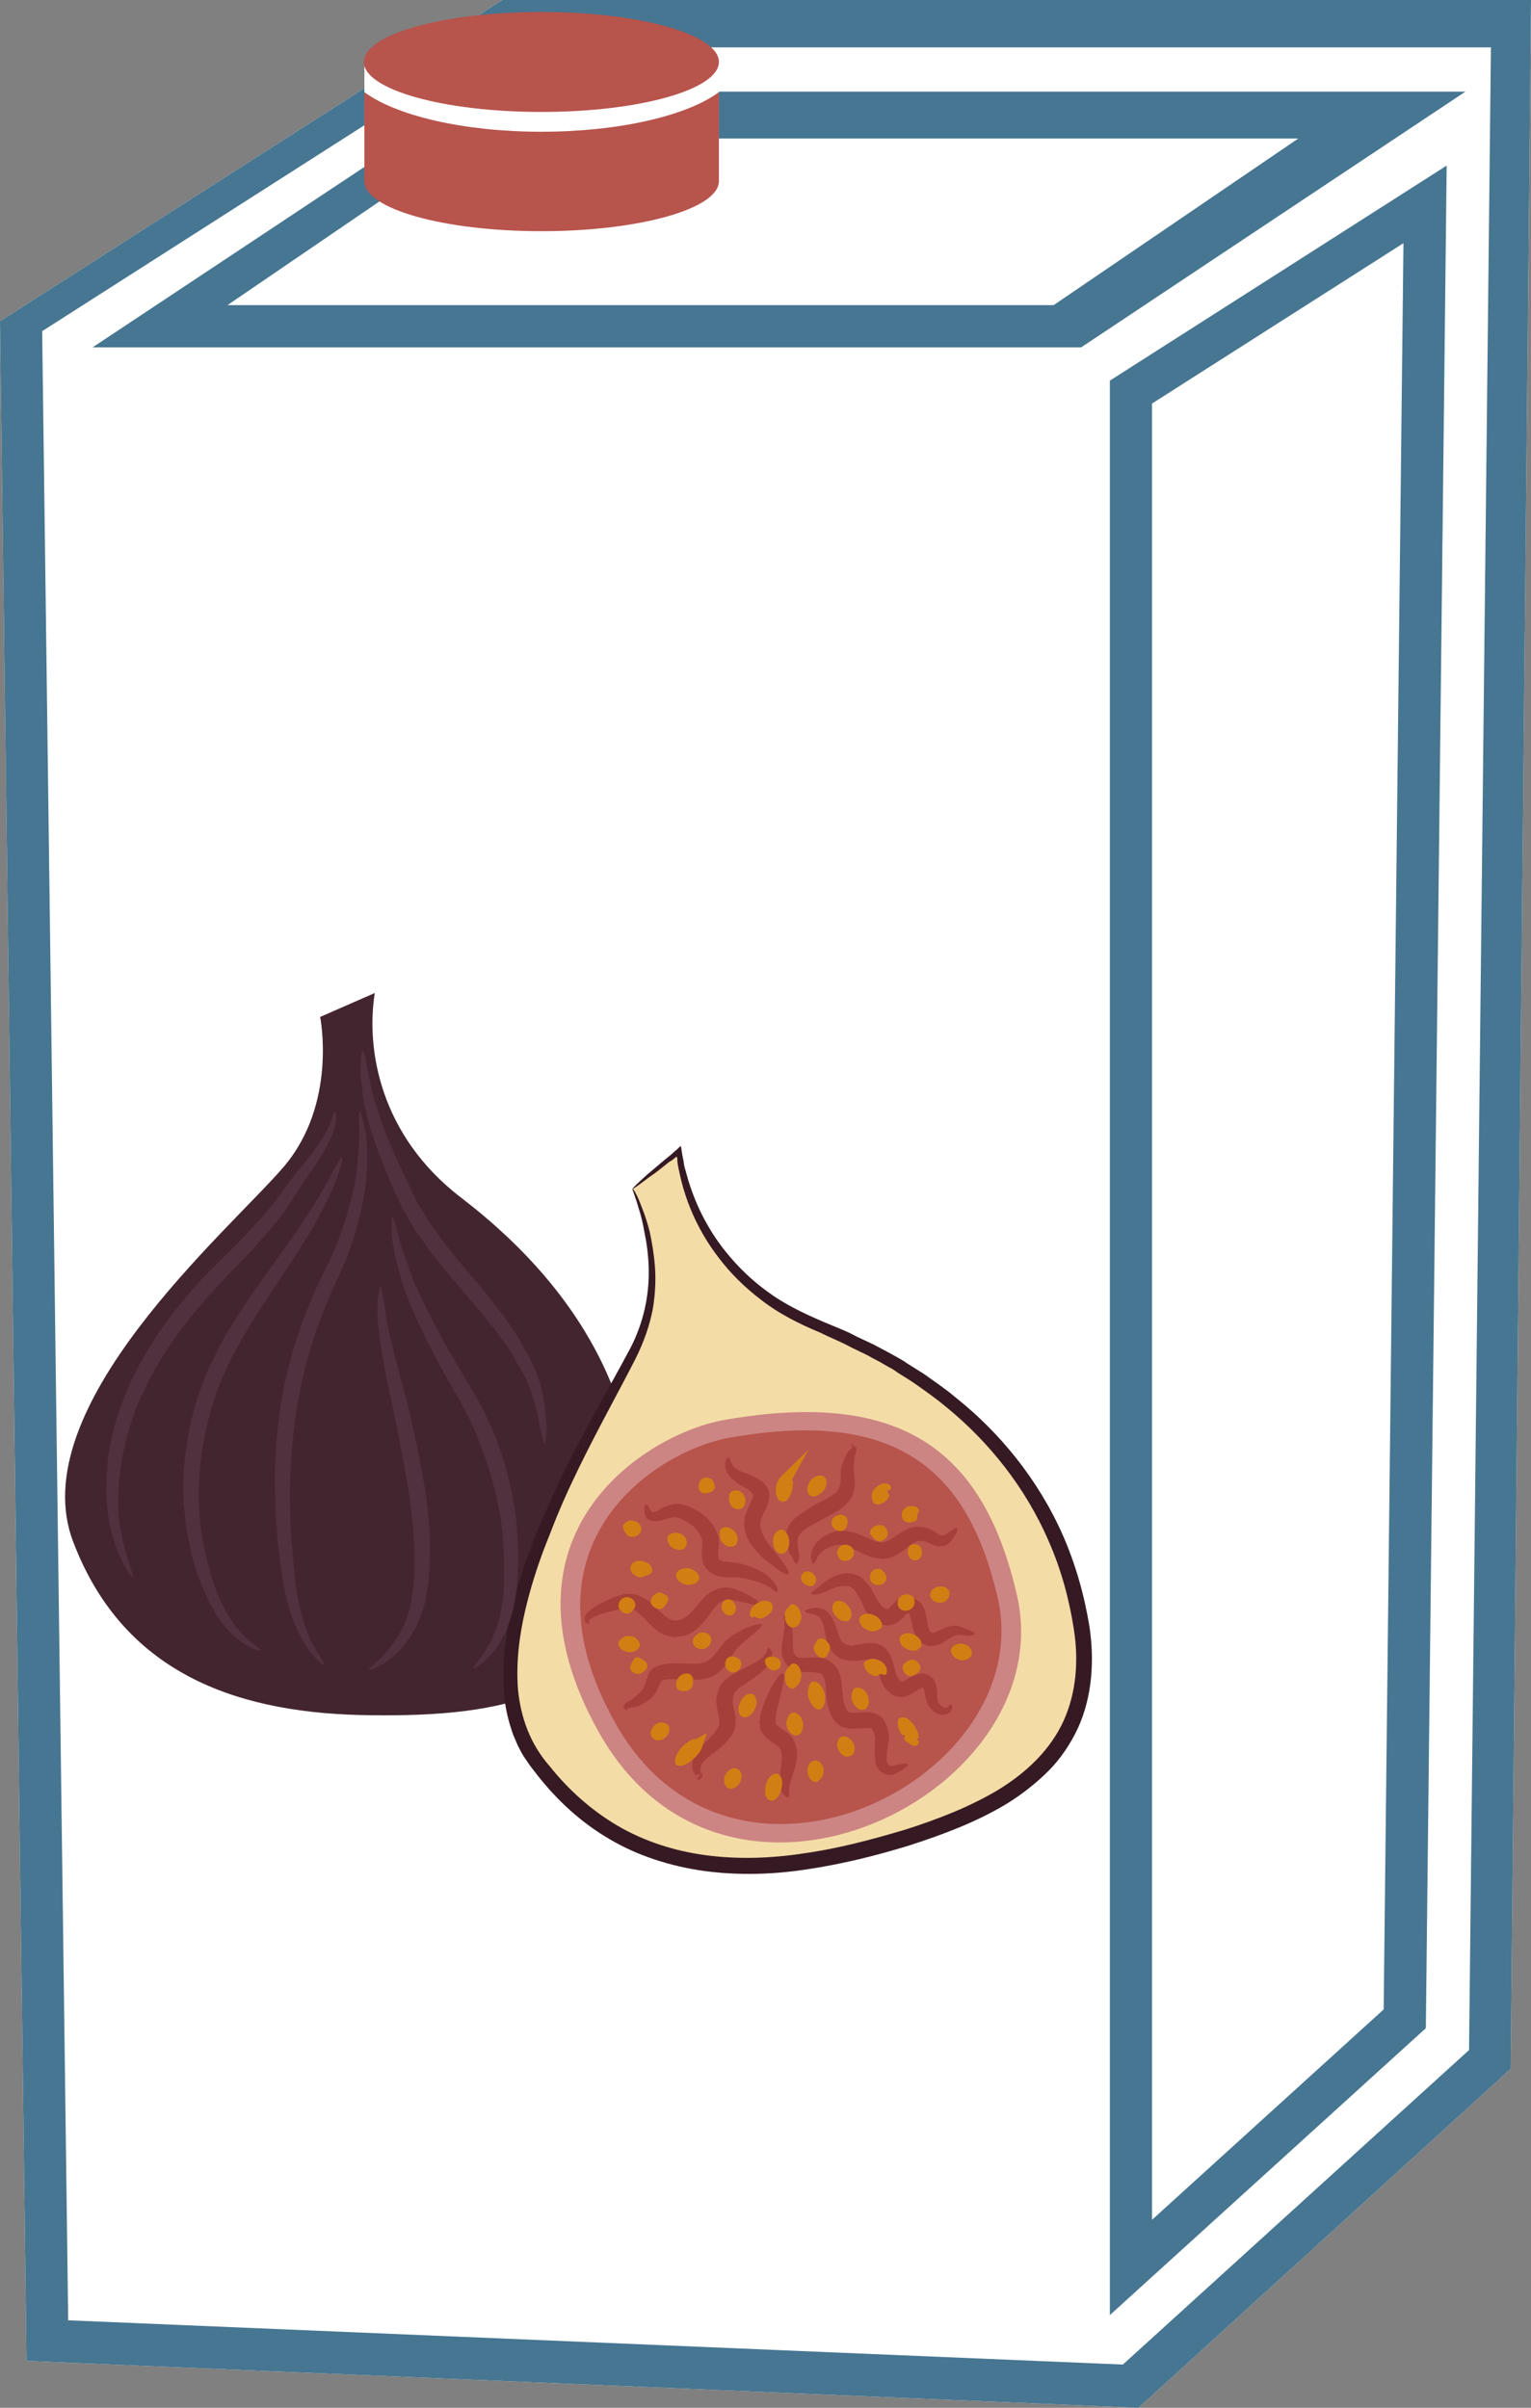 <?xml version="1.0" encoding="UTF-8" standalone="no"?>
<!-- Creator: CorelDRAW Home & Student X7 -->

<svg
   xmlns:dc="http://purl.org/dc/elements/1.1/"
   xmlns:cc="http://creativecommons.org/ns#"
   xmlns:rdf="http://www.w3.org/1999/02/22-rdf-syntax-ns#"
   xmlns:svg="http://www.w3.org/2000/svg"
   xmlns="http://www.w3.org/2000/svg"
   xmlns:sodipodi="http://sodipodi.sourceforge.net/DTD/sodipodi-0.dtd"
   xmlns:inkscape="http://www.inkscape.org/namespaces/inkscape"
   xml:space="preserve"
   width="29.41mm"
   height="46.24mm"
   version="1.1"
   style="clip-rule:evenodd;fill-rule:evenodd;image-rendering:optimizeQuality;shape-rendering:geometricPrecision;text-rendering:geometricPrecision"
   viewBox="0 0 2941 4624"
   id="svg164"
   sodipodi:docname="4284.svg"
   inkscape:version="0.92.4 (5da689c313, 2019-01-14)"><rect x="0" y="0" width="2941" height="4624" fill="#808080" stroke="none"/><sodipodi:namedview
   pagecolor="#ffffff"
   bordercolor="#666666"
   borderopacity="1"
   objecttolerance="10"
   gridtolerance="10"
   guidetolerance="10"
   inkscape:pageopacity="0"
   inkscape:pageshadow="2"
   inkscape:window-width="640"
   inkscape:window-height="480"
   id="namedview166"
   showgrid="false"
   inkscape:zoom="0.2102413"
   inkscape:cx="54.00945"
   inkscape:cy="75.174801"
   inkscape:window-x="0"
   inkscape:window-y="0"
   inkscape:window-maximized="0"
   inkscape:current-layer="svg164" />
 <defs
   id="defs4">
  <style
   type="text/css"
   id="style2">
   <![CDATA[
    .fil10 {fill:#B7544C}
    .fil0 {fill:white}
    .fil3 {fill:#351A24;fill-rule:nonzero}
    .fil1 {fill:#43252F;fill-rule:nonzero}
    .fil9 {fill:#467691;fill-rule:nonzero}
    .fil8 {fill:#51313D;fill-rule:nonzero}
    .fil6 {fill:#A53F3A;fill-rule:nonzero}
    .fil5 {fill:#B7544C;fill-rule:nonzero}
    .fil4 {fill:#CC8583;fill-rule:nonzero}
    .fil7 {fill:#D17F13;fill-rule:nonzero}
    .fil2 {fill:#F4DCA6;fill-rule:nonzero}
   ]]>
  </style>
 </defs>
 <g
   id="Vrstva_x0020_1"
   transform="translate(-9071,-12215)">
  <polygon
   class="fil0"
   points="9071,12832 10036,12215 12012,12215 11973,16188 11258,16839 9122,16749 "
   id="polygon7"
   style="fill:#ffffff" />
  <g
   id="_491727656">
   <path
   class="fil1"
   d="m 9686,14168 c 0,0 34,167 -71,289 -105,122 -503,462 -403,720 99,259 326,330 573,332 247,3 474,-33 505,-300 31,-267 -86,-504 -332,-693 -159,-121 -184,-289 -167,-394 z"
   id="path9"
   inkscape:connector-curvature="0"
   style="fill:#43252f;fill-rule:nonzero" />
   <path
   class="fil2"
   d="m 10286,14498 c 0,0 78,152 10,298 -69,145 -360,580 -195,802 165,222 403,229 642,166 238,-64 447,-160 405,-425 -41,-266 -218,-462 -506,-578 -185,-75 -255,-229 -267,-335 z"
   id="path11"
   inkscape:connector-curvature="0"
   style="fill:#f4dca6;fill-rule:nonzero" />
   <path
   class="fil3"
   d="m 10286,14498 c 0,-1 9,-10 29,-28 10,-8 22,-19 37,-31 5,-4 10,-8 15,-13 3,-2 5,-4 8,-7 1,-1 3,-3 4,-3 l 1,6 c 1,7 2,14 4,22 1,9 2,13 4,19 12,47 35,104 78,157 22,27 48,53 80,76 31,23 68,41 108,58 21,9 43,17 63,28 11,5 21,10 32,15 11,6 21,11 32,17 5,3 11,6 16,9 5,3 11,6 16,10 11,7 21,13 32,20 21,15 42,29 62,46 83,66 158,156 206,265 24,55 41,114 51,176 9,62 6,131 -22,193 -14,30 -33,59 -57,83 -24,24 -51,45 -80,63 -58,35 -122,59 -187,80 -65,20 -130,36 -197,46 -65,10 -132,12 -198,3 -64,-9 -127,-29 -181,-61 -55,-32 -101,-75 -138,-122 l -14,-18 c -4,-6 -9,-13 -13,-19 -4,-6 -7,-13 -11,-20 -3,-7 -6,-14 -9,-21 -10,-28 -17,-57 -18,-86 -4,-57 4,-113 17,-164 12,-51 30,-99 48,-144 19,-45 38,-87 58,-127 40,-80 81,-149 114,-211 34,-60 43,-120 41,-169 -1,-24 -4,-46 -8,-64 -3,-18 -7,-34 -11,-46 -7,-25 -13,-37 -12,-38 1,-1 9,11 18,36 5,12 10,27 15,46 4,19 8,41 10,66 2,25 1,53 -4,83 -6,31 -17,63 -33,95 -32,63 -71,132 -110,212 -19,39 -38,81 -55,126 -18,44 -34,91 -46,141 -12,50 -19,103 -15,156 5,53 23,105 61,148 35,44 79,84 130,114 51,30 110,49 171,57 61,8 125,6 189,-4 64,-9 128,-26 192,-45 63,-20 125,-44 180,-77 54,-33 100,-77 125,-132 25,-55 29,-117 20,-175 -9,-59 -25,-117 -48,-169 -45,-105 -116,-192 -195,-257 -19,-16 -40,-31 -60,-45 -10,-7 -21,-14 -31,-20 -5,-3 -10,-7 -15,-10 -6,-3 -11,-6 -16,-9 -10,-6 -21,-11 -31,-17 -10,-5 -21,-10 -31,-15 -20,-11 -41,-19 -61,-29 -41,-17 -80,-37 -112,-62 -33,-25 -60,-52 -82,-81 -44,-57 -66,-116 -76,-165 -3,-14 -4,-19 -4,-27 l -1,-3 c 0,0 -1,1 -1,1 -2,1 -3,2 -4,3 -3,2 -6,5 -9,6 -15,12 -27,22 -38,29 -21,16 -32,24 -33,23 z"
   id="path13"
   inkscape:connector-curvature="0"
   style="fill:#351a24;fill-rule:nonzero" />
   <path
   class="fil4"
   d="m 10462,14942 c -152,27 -453,220 -241,599 247,442 893,115 803,-265 -62,-265 -210,-396 -562,-334 z"
   id="path15"
   inkscape:connector-curvature="0"
   style="fill:#cc8583;fill-rule:nonzero" />
   <path
   class="fil5"
   d="m 10473,14976 c -139,24 -415,201 -220,548 226,404 816,105 734,-243 -57,-242 -192,-362 -514,-305 z"
   id="path17"
   inkscape:connector-curvature="0"
   style="fill:#b7544c;fill-rule:nonzero" />
   <path
   class="fil6"
   d="m 10816,15604 c -1,3 -5,4 -15,12 -3,1 -6,3 -9,5 -4,2 -10,4 -17,2 -6,-1 -12,-5 -17,-11 -4,-5 -6,-12 -6,-19 -2,-12 0,-25 0,-36 0,-3 0,-6 0,-8 -1,-1 -1,-2 -1,-2 l -1,-4 c -1,-3 -2,-4 -3,-6 -1,-1 -1,-1 -2,-2 0,0 0,0 -1,-1 -1,0 -6,-1 -13,0 -6,0 -14,1 -23,1 -5,0 -11,-1 -17,-3 -2,-1 -6,-2 -8,-4 -3,-2 -5,-5 -8,-7 -7,-9 -10,-18 -13,-27 -4,-15 -4,-28 -5,-39 0,-10 -3,-19 -5,-22 v 0 l -1,-1 c -2,-2 -4,-3 -7,-4 -3,-1 -8,-1 -13,-2 -10,0 -23,2 -37,-5 -7,-3 -12,-9 -16,-15 -3,-6 -5,-12 -5,-17 -1,-11 1,-19 2,-27 2,-14 4,-25 3,-32 0,-7 -2,-11 -1,-12 2,-1 7,1 11,9 4,8 6,22 6,36 0,8 0,16 1,22 2,8 5,11 10,13 5,2 13,1 25,0 6,0 13,0 21,1 8,2 17,7 23,14 l -1,-1 c 3,3 6,7 8,10 1,4 3,8 4,11 2,7 3,13 3,20 2,12 2,24 4,32 2,7 5,13 7,16 1,0 1,1 2,1 0,1 1,1 1,1 2,1 4,1 7,1 6,1 13,0 21,-1 8,0 18,0 29,6 3,2 6,4 7,6 2,2 4,5 5,7 2,4 4,9 5,12 l 1,6 c 1,1 1,3 1,4 l 1,4 c 0,4 -1,7 -1,11 -2,13 -4,24 -4,32 0,17 9,18 21,13 6,-1 12,-2 15,-2 4,0 6,1 6,2 z"
   id="path19"
   inkscape:connector-curvature="0"
   style="fill:#a53f3a;fill-rule:nonzero" />
   <path
   class="fil6"
   d="m 10898,15488 c 1,0 1,1 2,3 0,1 0,2 0,4 -1,2 -1,3 -2,5 -1,2 -4,4 -6,6 -3,1 -6,2 -9,2 -7,1 -15,-3 -21,-9 1,0 1,1 2,1 -6,-3 -10,-10 -12,-16 -3,-7 -4,-13 -5,-19 0,-3 -1,-6 -2,-7 0,-1 -1,-1 -1,-2 -1,0 -1,0 -2,0 -1,1 -3,2 -4,2 -5,3 -10,7 -20,12 -4,2 -11,5 -19,4 -8,-1 -15,-4 -19,-8 -4,-4 -8,-8 -11,-13 -3,-5 -6,-10 -7,-15 -3,-10 -5,-19 -7,-25 -2,-6 -4,-9 -6,-10 0,0 -1,-1 -1,-1 -1,0 -1,0 -2,0 -2,0 -4,-1 -7,0 -11,0 -24,5 -43,1 -5,-1 -8,-2 -12,-4 -4,-2 -8,-5 -10,-8 -7,-5 -11,-13 -13,-19 -4,-13 -5,-23 -7,-32 -1,-3 -2,-7 -4,-10 -1,-4 -3,-7 -4,-8 -3,-4 -8,-5 -12,-7 -11,-2 -17,-3 -17,-6 0,-2 6,-4 17,-6 3,0 6,-1 10,0 2,0 4,1 7,2 2,0 5,2 6,3 5,4 8,8 11,12 2,4 5,8 7,14 4,10 6,20 10,28 4,8 9,11 17,13 3,1 8,0 14,-1 6,-1 13,-3 21,-3 4,-1 9,0 14,0 2,0 5,1 8,2 3,1 6,2 8,4 10,7 15,17 18,26 3,10 5,18 7,25 2,7 4,10 8,15 2,1 3,1 3,1 0,1 1,1 3,0 5,-2 11,-7 20,-11 3,-1 5,-2 7,-2 3,-1 7,-2 10,-2 6,0 13,3 17,7 5,3 7,9 9,14 1,5 1,8 2,12 0,13 1,21 4,25 l 2,1 c 4,7 10,8 13,6 1,-1 2,-1 3,-2 1,-1 1,-2 2,-2 1,-1 2,-2 3,-2 z"
   id="path21"
   inkscape:connector-curvature="0"
   style="fill:#a53f3a;fill-rule:nonzero" />
   <path
   class="fil6"
   d="m 10943,15352 c 1,1 0,2 -4,3 -3,2 -8,2 -13,1 -6,-1 -12,-2 -17,-1 -5,1 -10,4 -18,9 -2,1 -4,2 -6,4 -2,1 -5,3 -8,4 -2,1 -6,3 -10,3 -3,1 -8,1 -12,1 -9,-1 -18,-8 -22,-15 -5,-8 -7,-15 -9,-22 -1,-6 -2,-12 -4,-17 -1,-5 -3,-8 -3,-8 0,0 -2,0 -2,-1 -1,0 -1,0 -2,0 0,0 0,0 0,0 1,0 -1,1 -3,4 -2,2 -4,5 -8,8 -3,3 -8,7 -14,9 -5,2 -12,3 -17,2 -2,-1 -5,-1 -7,-1 -2,-1 -5,-2 -7,-3 -5,-2 -9,-6 -12,-9 -12,-12 -16,-25 -21,-36 -6,-10 -10,-18 -15,-22 -5,-4 -11,-5 -19,-4 h -1 c -15,1 -30,11 -41,14 -12,4 -19,2 -19,0 -1,-2 5,-5 13,-11 4,-4 10,-8 16,-13 7,-5 16,-10 28,-13 0,0 0,0 0,0 5,-1 11,-2 18,-1 2,0 3,0 5,0 l 5,2 c 3,1 7,2 10,5 12,8 19,20 25,30 6,11 12,21 17,27 4,2 5,4 9,4 3,0 2,0 5,-3 2,-1 4,-3 6,-6 3,-3 6,-7 13,-11 6,-3 13,-4 19,-3 3,1 7,2 9,3 2,1 4,1 7,4 5,3 9,8 11,13 2,4 4,9 4,12 2,8 3,14 4,20 1,5 2,10 3,12 1,2 2,3 4,4 3,2 12,-2 20,-6 9,-4 19,-8 29,-7 10,2 16,6 20,7 9,5 14,5 14,8 z"
   id="path23"
   inkscape:connector-curvature="0"
   style="fill:#a53f3a;fill-rule:nonzero" />
   <path
   class="fil6"
   d="m 10910,15150 c 1,2 0,7 -5,14 -1,2 -2,4 -4,6 -2,2 -3,5 -6,8 -2,1 -3,3 -5,4 -3,1 -5,2 -7,2 -6,1 -11,1 -16,-1 -10,-3 -16,-8 -22,-8 -6,-2 -11,-1 -17,2 -7,3 -14,10 -23,17 -5,3 -11,7 -17,10 -7,3 -14,4 -23,5 -1,0 -2,-1 -3,-1 h -3 c -2,0 -3,0 -5,-1 -3,0 -7,-1 -10,-2 -6,-2 -11,-5 -17,-7 -10,-5 -19,-9 -27,-12 -7,-4 -14,-5 -20,-4 -3,0 -6,1 -9,2 -4,1 -7,2 -10,4 -23,10 -22,30 -27,30 -1,0 -2,0 -3,-3 -1,-2 -2,-6 -2,-11 0,-5 1,-11 4,-17 4,-7 9,-13 16,-18 4,-3 8,-5 12,-7 4,-2 9,-4 14,-6 11,-3 24,-1 35,2 11,3 21,8 30,12 4,2 9,3 13,5 3,1 5,1 7,1 1,1 2,1 3,1 h 2 c 0,0 0,0 1,0 6,0 13,-3 21,-9 8,-5 17,-12 29,-17 5,-3 12,-4 19,-4 7,0 12,1 18,3 12,4 18,10 22,12 2,1 3,2 5,2 1,0 2,0 3,0 0,0 1,0 2,-1 1,0 4,-2 5,-3 3,-2 4,-3 6,-4 7,-5 12,-7 14,-6 z"
   id="path25"
   inkscape:connector-curvature="0"
   style="fill:#a53f3a;fill-rule:nonzero" />
   <path
   class="fil6"
   d="m 10708,14994 c 0,0 0,-1 1,-2 1,0 2,0 3,0 1,0 3,2 4,4 0,4 0,5 -1,8 0,2 -1,5 -2,7 0,4 -2,13 -2,19 -1,3 0,7 0,10 0,4 1,8 1,12 v 0 l 1,1 c 0,6 1,13 -1,21 -1,8 -4,16 -10,23 -10,15 -25,21 -37,28 -9,5 -16,8 -25,14 -8,4 -15,8 -21,12 -12,8 -16,16 -16,26 0,9 4,21 3,30 0,3 -1,7 -3,9 -1,2 -2,2 -3,2 -2,0 -3,-4 -6,-10 -1,-3 -3,-6 -6,-10 -2,-5 -5,-11 -7,-18 -2,-8 -2,-18 2,-28 4,-10 11,-18 18,-24 8,-6 16,-11 24,-16 7,-5 17,-11 25,-14 13,-7 23,-13 29,-19 5,-7 7,-15 7,-24 0,0 0,0 0,1 0,-6 0,-11 0,-16 1,-6 2,-11 4,-15 1,-4 3,-8 4,-11 2,-3 3,-6 5,-9 2,-3 4,-5 5,-6 1,-1 2,-1 3,-2 0,0 0,-5 0,-5 0,0 0,-4 0,-4 h 2 c 2,0 0,4 0,5 0,0 0,2 0,1 -1,0 -1,1 -1,0 z"
   id="path27"
   inkscape:connector-curvature="0"
   style="fill:#a53f3a;fill-rule:nonzero" />
   <path
   class="fil6"
   d="m 10470,15014 c 5,0 3,18 23,26 5,2 11,5 18,7 8,4 16,7 25,14 4,4 9,10 12,18 2,9 0,16 -1,22 -4,11 -9,18 -12,27 -13,26 14,54 29,73 16,20 25,34 22,37 -4,3 -16,-5 -37,-21 -11,-8 -23,-19 -34,-35 -6,-7 -11,-17 -13,-29 -2,-6 -2,-12 -1,-19 1,-3 1,-7 2,-9 1,-3 2,-6 3,-8 3,-10 9,-20 11,-26 1,-3 1,-5 1,-5 0,0 0,-1 -2,-3 -4,-5 -10,-9 -16,-12 -6,-4 -14,-8 -19,-13 -3,-2 -6,-5 -8,-7 -2,-3 -4,-6 -6,-9 -1,-3 -2,-6 -3,-9 0,-2 0,-5 0,-7 1,-8 4,-12 6,-12 z"
   id="path29"
   inkscape:connector-curvature="0"
   style="fill:#a53f3a;fill-rule:nonzero" />
   <path
   class="fil6"
   d="m 10313,15113 c -1,1 -2,0 -3,-3 -1,0 -1,0 -1,-2 v 0 c 0,0 0,0 1,-1 0,0 0,-1 1,-2 1,0 3,0 3,0 3,2 1,2 2,2 v 0 1 h 1 v 1 c 0,0 1,1 1,2 1,1 1,2 1,3 1,0 2,1 2,2 0,0 1,1 1,2 0,1 2,1 3,1 2,0 4,-1 6,-1 3,-1 6,-3 10,-6 5,-2 11,-6 19,-7 3,-2 8,-2 12,-2 4,0 8,1 12,2 16,4 30,12 44,24 6,6 12,13 17,22 2,4 4,9 6,15 1,6 1,12 1,16 -1,9 -2,17 -1,22 1,4 1,5 3,7 l 1,1 h 1 c 1,0 2,1 6,2 3,0 8,1 12,1 8,1 17,1 29,6 -1,-1 -1,-1 -2,-1 24,7 43,18 54,30 11,12 11,22 8,22 -3,1 -7,-5 -18,-11 -10,-6 -28,-12 -50,-16 h -2 c -4,-1 -12,-1 -20,-1 -5,0 -10,0 -15,-1 -6,0 -13,-2 -20,-7 l 1,1 c -5,-3 -10,-7 -13,-12 -4,-6 -6,-12 -6,-18 -2,-11 0,-19 0,-26 0,-4 0,-7 0,-9 0,-1 -2,-4 -3,-7 -3,-5 -6,-10 -10,-15 -9,-9 -20,-15 -30,-19 -2,-1 -5,-1 -7,-2 -2,0 -3,-1 -6,0 -4,0 -9,2 -14,3 -5,2 -10,4 -17,4 -7,1 -14,-1 -18,-4 -2,-1 -3,-3 -4,-5 0,-2 -1,-4 -2,-6 0,-2 0,-4 0,-5 0,-1 0,-2 0,-3 0,-1 0,-1 0,-2 v -1 c 1,0 0,0 1,0 2,0 2,-1 3,-1 1,0 4,0 3,0 0,0 0,0 0,0 v 0 c -1,3 -2,4 -3,4 z"
   id="path31"
   inkscape:connector-curvature="0"
   style="fill:#a53f3a;fill-rule:nonzero" />
   <path
   class="fil6"
   d="m 10203,15332 c -1,1 -3,2 -6,-1 -1,0 -4,-3 -3,-7 0,-3 1,-7 3,-9 8,-10 21,-18 39,-26 8,-4 18,-8 29,-11 3,-1 6,-2 10,-2 5,0 7,0 11,0 4,1 8,2 12,3 3,2 7,3 10,5 13,7 22,18 31,26 9,9 18,16 26,17 1,0 2,0 3,0 h 3 c 2,0 4,-1 6,-1 3,0 4,-2 7,-3 2,-1 4,-2 6,-4 8,-6 15,-15 23,-24 8,-10 17,-20 30,-26 12,-6 26,-7 37,-3 37,12 54,29 52,32 -1,2 -7,1 -16,-2 -10,-2 -25,-6 -41,-9 -14,-2 -26,6 -39,26 -7,9 -15,20 -27,31 -3,2 -6,4 -10,7 -4,2 -8,4 -12,5 -5,1 -9,2 -14,2 l -7,1 -7,-1 c -5,-1 -9,-3 -14,-4 -3,-2 -8,-4 -11,-7 -7,-5 -12,-10 -17,-15 -9,-10 -17,-18 -24,-23 -2,-2 -4,-2 -6,-4 -2,0 -3,-1 -5,-1 -2,0 -5,-1 -6,-1 0,0 -3,0 -5,0 -10,2 -20,5 -28,7 -16,4 -30,9 -37,13 -1,1 -2,2 -3,3 -1,0 -1,0 -1,1 1,2 2,4 1,5 z"
   id="path33"
   inkscape:connector-curvature="0"
   style="fill:#a53f3a;fill-rule:nonzero" />
   <path
   class="fil6"
   d="m 10274,15499 c -2,0 -3,-2 -5,-8 v -2 l 4,-3 c 2,-1 4,-3 7,-5 4,-1 7,-4 10,-7 7,-6 17,-13 19,-22 3,-5 3,-12 8,-21 1,-5 7,-13 14,-15 5,-2 10,-4 15,-5 20,-3 39,-1 56,-1 22,1 32,-5 44,-20 6,-8 12,-15 18,-23 4,-3 8,-6 11,-10 4,-2 8,-4 11,-6 7,-4 14,-8 19,-10 6,-2 11,-4 15,-5 9,-3 14,-3 15,-1 1,2 -3,6 -9,11 -3,3 -7,7 -12,10 -4,4 -9,8 -15,13 -2,2 -5,4 -8,7 -2,3 -5,5 -7,8 -4,6 -9,14 -15,23 -6,9 -15,19 -27,26 -13,7 -28,8 -40,8 -20,0 -38,-2 -50,-1 -4,1 -7,1 -9,3 -1,0 0,-2 -2,1 -2,4 -5,12 -9,19 -4,8 -11,15 -16,18 -6,4 -12,7 -16,9 -6,2 -10,4 -14,4 -5,1 -9,1 -11,1 1,-1 2,-3 3,-4 -1,6 -2,8 -4,8 z"
   id="path35"
   inkscape:connector-curvature="0"
   style="fill:#a53f3a;fill-rule:nonzero" />
   <path
   class="fil6"
   d="m 10416,15624 c 0,1 -1,2 -2,2 -1,1 -2,1 -3,2 v 0 4 c 0,0 0,3 0,3 v 0 l 9,-7 v -8 l -9,3 v 0 -2 0 c 1,0 1,-1 2,-1 -1,2 -3,4 -4,6 -4,-4 -9,-11 -8,-24 1,-13 10,-26 19,-35 10,-10 21,-20 28,-31 4,-5 5,-9 5,-14 0,-5 -1,-12 -4,-22 -1,-6 -2,-14 -2,-21 1,-8 3,-16 6,-22 l -1,1 c 3,-9 8,-13 12,-17 4,-3 8,-6 12,-9 7,-4 14,-8 21,-11 13,-7 24,-13 32,-18 8,-5 12,-10 14,-14 2,-4 1,-8 3,-9 2,-1 6,1 8,9 0,4 0,9 -2,14 -2,5 -6,10 -10,15 -8,9 -19,17 -31,25 -7,5 -13,9 -19,13 -3,2 -6,5 -7,7 -1,1 -3,2 -3,3 0,0 -1,1 -1,1 0,0 0,0 0,0 0,0 0,0 -1,0 l 1,1 c -3,8 -3,15 -1,26 2,8 5,18 4,29 0,12 -6,24 -12,31 -12,15 -25,23 -35,31 -10,8 -16,14 -19,20 -2,6 -1,12 -1,17 v 8 l -4,-1 c -1,0 -1,0 -2,-1 v 4 3 0 l 9,-7 v -5 h -9 v 0 -1 -1 c 1,1 2,1 3,1 1,1 2,2 2,2 z"
   id="path37"
   inkscape:connector-curvature="0"
   style="fill:#a53f3a;fill-rule:nonzero" />
   <path
   class="fil6"
   d="m 10586,15667 c -1,0 -2,0 -4,-1 -2,-1 -5,-3 -7,-6 -5,-7 -7,-19 -6,-32 1,-13 4,-27 4,-39 0,-7 -2,-12 -4,-16 -1,-1 -2,-3 -2,-3 l -1,-1 -2,-1 c -2,-2 -6,-5 -10,-7 l -6,-5 c -3,-2 -5,-3 -7,-6 -2,-2 -4,-4 -6,-7 -2,-4 -5,-8 -4,-12 0,-4 -1,-6 -1,-9 0,-3 1,-5 1,-8 1,-5 1,-9 3,-13 4,-16 11,-29 16,-41 12,-21 20,-33 25,-31 4,0 2,16 -4,39 -2,11 -7,24 -9,39 -1,4 -1,7 -1,10 0,2 0,4 0,5 0,1 0,3 0,4 0,0 0,0 0,0 1,1 2,1 2,2 1,1 3,2 4,3 l 5,4 c 3,2 7,5 12,8 4,3 10,10 12,15 5,10 7,22 6,31 -2,19 -8,32 -11,43 -3,11 -5,18 -4,24 0,5 1,9 -1,11 z"
   id="path39"
   inkscape:connector-curvature="0"
   style="fill:#a53f3a;fill-rule:nonzero" />
   <path
   class="fil7"
   d="m 10413,15250 c -5,7 -14,10 -25,8 -11,-3 -20,-11 -18,-20 2,-8 13,-13 25,-11 7,2 12,5 16,10 3,4 4,9 2,13 z"
   id="path41"
   inkscape:connector-curvature="0"
   style="fill:#d17f13;fill-rule:nonzero" />
   <path
   class="fil7"
   d="m 10390,15181 c -1,5 -4,8 -9,10 -5,1 -11,0 -15,-2 -5,-2 -7,-4 -9,-7 -2,-4 -4,-7 -4,-12 0,-4 2,-8 8,-10 5,-2 12,-2 17,0 6,3 8,6 10,9 2,4 3,8 2,12 z"
   id="path43"
   inkscape:connector-curvature="0"
   style="fill:#d17f13;fill-rule:nonzero" />
   <path
   class="fil7"
   d="m 10319,15238 c -4,2 -8,3 -11,4 -2,2 -5,3 -9,2 -7,-1 -17,-8 -17,-17 0,-9 9,-17 23,-14 8,1 15,6 18,12 1,3 1,7 0,9 0,2 -2,3 -4,4 z"
   id="path45"
   inkscape:connector-curvature="0"
   style="fill:#d17f13;fill-rule:nonzero" />
   <path
   class="fil7"
   d="m 10353,15292 c -5,8 -8,14 -17,13 -5,-1 -9,-3 -12,-7 -3,-3 -3,-7 -2,-12 1,-4 4,-7 7,-9 2,-2 6,-4 11,-4 1,1 4,2 6,3 2,1 3,2 6,4 3,4 3,8 1,12 z"
   id="path47"
   inkscape:connector-curvature="0"
   style="fill:#d17f13;fill-rule:nonzero" />
   <path
   class="fil7"
   d="m 10302,15156 c -3,8 -13,12 -20,10 -4,0 -6,-2 -8,-5 -2,-3 -5,-7 -6,-11 -1,-4 0,-8 5,-11 4,-4 10,-5 16,-3 11,2 16,12 13,20 z"
   id="path49"
   inkscape:connector-curvature="0"
   style="fill:#d17f13;fill-rule:nonzero" />
   <path
   class="fil7"
   d="m 10438,15080 c -8,2 -15,5 -20,1 -6,-5 -7,-14 -2,-22 4,-7 14,-9 22,-3 2,2 3,4 4,6 1,2 2,4 2,7 1,5 -2,8 -6,11 z"
   id="path51"
   inkscape:connector-curvature="0"
   style="fill:#d17f13;fill-rule:nonzero" />
   <path
   class="fil7"
   d="m 10492,15113 c -8,2 -17,-3 -20,-14 -1,-5 -1,-11 1,-16 3,-4 6,-6 11,-6 4,0 8,1 11,4 3,2 6,6 7,10 3,9 -1,21 -10,22 z"
   id="path53"
   inkscape:connector-curvature="0"
   style="fill:#d17f13;fill-rule:nonzero" />
   <path
   class="fil7"
   d="m 10481,15184 c -8,4 -18,0 -23,-8 -3,-3 -4,-7 -4,-11 -1,-3 -1,-8 1,-12 2,-4 7,-6 12,-5 6,0 12,4 16,9 8,11 6,24 -2,27 z"
   id="path55"
   inkscape:connector-curvature="0"
   style="fill:#d17f13;fill-rule:nonzero" />
   <path
   class="fil7"
   d="m 10569,15153 c 8,-3 18,9 18,22 1,14 -7,24 -15,24 -9,0 -16,-11 -16,-23 -1,-11 5,-20 13,-23 z"
   id="path57"
   inkscape:connector-curvature="0"
   style="fill:#d17f13;fill-rule:nonzero" />
   <path
   class="fil7"
   d="m 10583,15062 c -4,0 -8,-3 -11,-8 7,1 14,3 22,4 1,5 0,11 -1,17 -3,13 -9,24 -18,24 -9,1 -16,-13 -13,-30 2,-9 6,-15 10,-19 l 52,-51 -30,55 c -3,5 -6,8 -11,8 z"
   id="path59"
   inkscape:connector-curvature="0"
   style="fill:#d17f13;fill-rule:nonzero" />
   <path
   class="fil7"
   d="m 10654,15051 c 7,5 6,18 -1,27 -4,4 -8,7 -12,9 -4,2 -9,3 -12,1 -4,-2 -7,-6 -7,-11 -1,-6 2,-12 5,-18 9,-10 20,-13 27,-8 z"
   id="path61"
   inkscape:connector-curvature="0"
   style="fill:#d17f13;fill-rule:nonzero" />
   <path
   class="fil7"
   d="m 10699,15136 c 0,4 -1,9 -2,12 -1,1 -2,2 -3,4 -1,1 -2,2 -3,2 -6,3 -15,1 -20,-6 -5,-8 -3,-18 7,-22 3,-1 6,-2 8,-2 2,0 5,1 7,2 5,2 6,6 6,10 z"
   id="path63"
   inkscape:connector-curvature="0"
   style="fill:#d17f13;fill-rule:nonzero" />
   <path
   class="fil7"
   d="m 10776,15156 c 1,4 0,8 -2,12 -3,3 -7,6 -11,7 -3,1 -7,-1 -9,-2 -3,-2 -7,-5 -9,-9 -3,-3 -3,-7 -1,-12 3,-4 8,-7 13,-8 5,-1 9,0 12,2 3,2 6,6 7,10 z"
   id="path65"
   inkscape:connector-curvature="0"
   style="fill:#d17f13;fill-rule:nonzero" />
   <path
   class="fil7"
   d="m 10779,15077 c -1,0 -2,0 -3,1 -1,0 -1,0 -1,0 l -1,1 v 0 0 c 1,-1 1,-1 1,-1 0,-1 0,-1 0,-1 0,0 0,1 0,1 1,0 1,2 1,3 0,0 1,0 1,1 0,1 1,2 2,3 0,1 0,1 0,1 0,1 0,1 0,3 -1,1 -2,3 -4,6 -4,4 -9,8 -15,9 -6,1 -11,-1 -12,-5 -3,-8 -5,-15 3,-25 2,-2 4,-4 7,-6 3,-2 7,-4 12,-4 2,0 2,0 4,0 2,0 4,1 5,2 2,1 4,4 4,5 0,3 -2,5 -4,6 z"
   id="path67"
   inkscape:connector-curvature="0"
   style="fill:#d17f13;fill-rule:nonzero" />
   <path
   class="fil7"
   d="m 10836,15119 c -1,2 -3,4 -2,5 -1,1 -1,2 -1,2 0,1 0,1 0,1 0,1 0,2 0,3 0,3 -3,6 -7,7 -7,4 -19,2 -22,-7 -2,-8 0,-16 9,-21 4,-2 10,-2 16,-1 2,1 5,2 6,5 2,2 1,4 1,6 z"
   id="path69"
   inkscape:connector-curvature="0"
   style="fill:#d17f13;fill-rule:nonzero" />
   <path
   class="fil7"
   d="m 10634,15238 c 6,6 6,16 0,21 -5,4 -13,2 -20,-4 -6,-6 -6,-15 1,-20 4,-4 13,-3 19,3 z"
   id="path71"
   inkscape:connector-curvature="0"
   style="fill:#d17f13;fill-rule:nonzero" />
   <path
   class="fil7"
   d="m 10711,15193 c 2,8 -3,17 -12,19 -9,3 -17,-2 -19,-11 -3,-8 3,-17 11,-19 9,-2 18,3 20,11 z"
   id="path73"
   inkscape:connector-curvature="0"
   style="fill:#d17f13;fill-rule:nonzero" />
   <path
   class="fil7"
   d="m 10773,15241 c 2,4 1,8 -2,12 -3,4 -7,6 -12,6 -10,1 -17,-6 -17,-15 0,-9 7,-16 15,-16 3,-1 7,1 9,3 3,3 6,6 7,10 z"
   id="path75"
   inkscape:connector-curvature="0"
   style="fill:#d17f13;fill-rule:nonzero" />
   <path
   class="fil7"
   d="m 10827,15286 c 3,9 -1,18 -10,21 -10,4 -19,-1 -21,-9 -2,-9 2,-18 10,-20 9,-3 19,0 21,8 z"
   id="path77"
   inkscape:connector-curvature="0"
   style="fill:#d17f13;fill-rule:nonzero" />
   <path
   class="fil7"
   d="m 10841,15190 c 3,8 0,17 -6,20 -8,4 -17,0 -19,-9 -3,-8 0,-17 5,-19 9,-4 18,0 20,8 z"
   id="path79"
   inkscape:connector-curvature="0"
   style="fill:#d17f13;fill-rule:nonzero" />
   <path
   class="fil7"
   d="m 10895,15275 c 0,9 -7,17 -16,18 -9,1 -18,-4 -21,-12 -2,-9 5,-17 16,-19 12,-2 21,5 21,13 z"
   id="path81"
   inkscape:connector-curvature="0"
   style="fill:#d17f13;fill-rule:nonzero" />
   <path
   class="fil7"
   d="m 10597,15340 c -2,1 -4,1 -6,0 -2,0 -5,-3 -6,-4 -4,-4 -6,-10 -6,-15 -1,-6 0,-11 2,-14 0,-1 1,-2 1,-3 1,0 2,0 3,-1 1,-1 2,-4 4,-5 1,-2 3,-3 6,-2 1,0 3,1 4,2 1,0 2,1 3,2 5,5 7,11 8,17 1,6 -1,12 -3,15 -1,3 -3,4 -4,5 -2,2 -4,3 -6,3 z"
   id="path83"
   inkscape:connector-curvature="0"
   style="fill:#d17f13;fill-rule:nonzero" />
   <path
   class="fil7"
   d="m 10660,15394 c -2,4 -7,6 -13,4 -5,-2 -9,-7 -11,-11 -5,-8 0,-12 4,-21 2,-4 7,-5 12,-4 5,2 10,7 12,11 4,9 -1,13 -4,21 z"
   id="path85"
   inkscape:connector-curvature="0"
   style="fill:#d17f13;fill-rule:nonzero" />
   <path
   class="fil7"
   d="m 10767,15431 c -1,-1 -4,-1 -4,-1 -1,0 -1,0 -3,1 -2,1 -2,2 -3,2 -2,1 -7,1 -10,-1 -9,-3 -13,-10 -16,-18 -2,-4 1,-9 7,-11 5,-3 13,-3 20,0 7,2 13,8 16,15 1,3 1,8 0,11 -2,3 -4,3 -7,2 z"
   id="path87"
   inkscape:connector-curvature="0"
   style="fill:#d17f13;fill-rule:nonzero" />
   <path
   class="fil7"
   d="m 10734,15497 c -4,2 -9,2 -14,0 -4,-3 -9,-8 -11,-13 -2,-5 -3,-9 -2,-13 0,-3 1,-8 4,-12 2,-3 7,-4 13,-2 6,2 11,7 14,14 2,5 2,10 2,15 -1,4 -3,8 -6,11 z"
   id="path89"
   inkscape:connector-curvature="0"
   style="fill:#d17f13;fill-rule:nonzero" />
   <path
   class="fil7"
   d="m 10830,15556 c 2,0 4,1 5,2 1,1 1,1 1,2 0,0 0,3 -1,5 -7,6 -12,1 -13,1 -1,-1 -2,-1 -3,-2 -3,-2 -5,-3 -7,-5 -1,-1 -2,-2 -3,-2 0,-1 -1,-1 -1,-1 0,0 0,0 0,0 0,0 0,-4 0,-4 0,0 2,-5 2,-5 h -4 c -2,0 -3,-1 -4,-3 -4,-7 -5,-10 -6,-14 0,-4 -1,-7 0,-12 1,-2 2,-3 4,-4 3,-1 6,-1 11,0 7,3 14,11 18,17 1,2 2,4 2,5 0,-1 -1,-1 -2,-2 5,5 5,8 6,11 1,3 1,6 0,8 0,0 0,0 0,0 -2,2 -3,2 -4,3 -1,2 -2,2 -2,3 0,1 0,0 0,0 -1,-1 -3,-1 -5,-2 0,0 0,1 1,0 1,0 3,-1 5,-1 z"
   id="path91"
   inkscape:connector-curvature="0"
   style="fill:#d17f13;fill-rule:nonzero" />
   <path
   class="fil7"
   d="m 10705,15323 c -2,4 -6,7 -12,5 -6,0 -12,-4 -16,-9 -9,-10 -9,-20 -3,-27 6,-6 19,-2 26,7 7,8 8,16 5,24 z"
   id="path93"
   inkscape:connector-curvature="0"
   style="fill:#d17f13;fill-rule:nonzero" />
   <path
   class="fil7"
   d="m 10838,15380 c -3,3 -7,5 -11,5 -4,0 -9,0 -13,-3 -4,-1 -8,-4 -11,-7 -2,-3 -4,-8 -4,-12 0,-4 2,-8 8,-10 5,-3 12,-2 19,1 7,3 12,8 14,13 2,6 2,10 -2,13 z"
   id="path95"
   inkscape:connector-curvature="0"
   style="fill:#d17f13;fill-rule:nonzero" />
   <path
   class="fil7"
   d="m 10836,15426 c -3,3 -8,5 -10,6 -1,1 -1,1 -2,1 -1,1 -2,1 -3,1 -2,0 -3,0 -5,-1 -5,-2 -8,-5 -10,-10 -2,-4 -1,-8 1,-12 3,-3 6,-6 10,-7 3,-2 7,-2 10,-1 3,1 5,3 7,4 0,1 1,2 2,3 0,1 1,2 2,3 2,5 1,9 -2,13 z"
   id="path97"
   inkscape:connector-curvature="0"
   style="fill:#d17f13;fill-rule:nonzero" />
   <path
   class="fil7"
   d="m 10938,15391 c -2,9 -12,14 -23,12 -11,-3 -19,-12 -17,-20 2,-8 12,-13 23,-11 11,2 18,11 17,19 z"
   id="path99"
   inkscape:connector-curvature="0"
   style="fill:#d17f13;fill-rule:nonzero" />
   <path
   class="fil7"
   d="m 10762,15343 c -2,1 -4,2 -6,3 -2,0 -3,1 -6,2 -3,0 -8,0 -13,-3 -10,-4 -17,-13 -15,-22 2,-8 15,-12 28,-6 6,2 11,7 14,13 1,2 2,6 1,8 0,2 -1,4 -3,5 z"
   id="path101"
   inkscape:connector-curvature="0"
   style="fill:#d17f13;fill-rule:nonzero" />
   <path
   class="fil7"
   d="m 10597,15457 c -3,2 -8,1 -13,-4 -4,-5 -6,-14 -5,-20 0,-7 2,-11 4,-13 3,-2 5,-6 8,-9 2,-1 4,-2 7,-1 2,1 5,2 7,5 4,6 6,14 5,20 -1,7 -2,10 -4,13 -2,2 -5,6 -9,9 z"
   id="path103"
   inkscape:connector-curvature="0"
   style="fill:#d17f13;fill-rule:nonzero" />
   <path
   class="fil7"
   d="m 10648,15497 c -3,2 -9,1 -13,-3 -5,-5 -9,-12 -11,-19 -2,-8 -1,-13 0,-18 1,-5 3,-9 7,-12 4,-2 9,0 14,4 4,4 8,11 10,18 2,8 1,14 0,18 -1,5 -3,9 -7,12 z"
   id="path105"
   inkscape:connector-curvature="0"
   style="fill:#d17f13;fill-rule:nonzero" />
   <path
   class="fil7"
   d="m 10600,15548 c -9,-1 -16,-9 -18,-19 -1,-5 0,-10 2,-14 1,-4 4,-8 7,-10 4,-2 9,-1 13,2 5,4 8,9 9,16 3,14 -4,25 -13,25 z"
   id="path107"
   inkscape:connector-curvature="0"
   style="fill:#d17f13;fill-rule:nonzero" />
   <path
   class="fil7"
   d="m 10643,15635 c -2,2 -4,3 -7,2 -2,0 -4,-2 -6,-3 -5,-4 -7,-10 -8,-17 -1,-12 7,-21 15,-21 9,0 16,9 16,19 1,10 -4,15 -10,20 z"
   id="path109"
   inkscape:connector-curvature="0"
   style="fill:#d17f13;fill-rule:nonzero" />
   <path
   class="fil7"
   d="m 10705,15587 c -8,4 -18,0 -23,-11 -3,-5 -4,-11 -2,-16 1,-5 4,-8 8,-10 9,-1 17,3 22,12 5,10 3,22 -5,25 z"
   id="path111"
   inkscape:connector-curvature="0"
   style="fill:#d17f13;fill-rule:nonzero" />
   <path
   class="fil7"
   d="m 10518,15321 c -1,0 -2,0 -4,0 -1,-1 -2,-3 -2,-4 -1,-4 0,-7 1,-10 3,-6 8,-11 14,-14 12,-7 26,-4 28,5 2,8 -4,17 -14,22 -5,3 -9,4 -13,3 -1,0 -2,0 -2,-1 0,0 -1,0 -3,-1 -1,0 -1,-1 -1,-1 -2,-1 -2,-1 -2,-1 0,0 -1,1 -2,2 z"
   id="path113"
   inkscape:connector-curvature="0"
   style="fill:#d17f13;fill-rule:nonzero" />
   <path
   class="fil7"
   d="m 10299,15369 c 2,3 2,8 -2,12 -4,5 -11,7 -17,7 -13,-1 -20,-8 -21,-16 0,-9 11,-16 21,-15 5,0 8,1 11,3 3,2 6,5 8,9 z"
   id="path115"
   inkscape:connector-curvature="0"
   style="fill:#d17f13;fill-rule:nonzero" />
   <path
   class="fil7"
   d="m 10311,15406 c 3,3 4,7 3,12 -2,4 -6,8 -12,11 -6,2 -12,0 -16,-3 -4,-3 -5,-8 -4,-12 2,-4 4,-8 5,-10 2,-3 4,-5 6,-6 4,-1 11,2 18,8 z"
   id="path117"
   inkscape:connector-curvature="0"
   style="fill:#d17f13;fill-rule:nonzero" />
   <path
   class="fil7"
   d="m 10435,15357 c 5,7 2,18 -8,23 -7,4 -18,2 -23,-5 -5,-8 -1,-18 9,-23 7,-4 18,-2 22,5 z"
   id="path119"
   inkscape:connector-curvature="0"
   style="fill:#d17f13;fill-rule:nonzero" />
   <path
   class="fil7"
   d="m 10484,15298 c 2,8 -1,17 -8,19 -7,2 -15,-3 -18,-11 -3,-8 1,-16 8,-19 7,-2 15,3 18,11 z"
   id="path121"
   inkscape:connector-curvature="0"
   style="fill:#d17f13;fill-rule:nonzero" />
   <path
   class="fil7"
   d="m 10291,15301 c -2,4 -5,7 -7,10 -3,2 -6,3 -9,3 -8,-1 -16,-7 -16,-16 1,-9 8,-16 17,-16 5,1 10,3 13,7 2,4 3,7 2,12 z"
   id="path123"
   inkscape:connector-curvature="0"
   style="fill:#d17f13;fill-rule:nonzero" />
   <path
   class="fil7"
   d="m 10350,15525 c 4,2 7,5 7,11 0,5 -3,11 -7,15 -9,8 -19,8 -25,2 -7,-6 -4,-18 3,-24 2,-3 7,-5 10,-6 4,0 8,0 12,2 z"
   id="path125"
   inkscape:connector-curvature="0"
   style="fill:#d17f13;fill-rule:nonzero" />
   <path
   class="fil7"
   d="m 10404,15562 c 0,-4 4,-8 9,-10 l 16,-9 -9,26 c -2,7 -7,15 -15,22 -7,7 -13,11 -19,13 -7,3 -13,3 -16,0 -3,-2 -3,-8 -1,-14 2,-7 7,-15 14,-22 8,-7 16,-12 22,-14 3,7 6,13 8,18 -5,-3 -9,-6 -9,-10 z"
   id="path127"
   inkscape:connector-curvature="0"
   style="fill:#d17f13;fill-rule:nonzero" />
   <path
   class="fil7"
   d="m 10402,15437 c 1,4 0,8 0,12 -1,3 -1,6 -3,8 -2,2 -5,4 -8,5 -4,1 -8,1 -12,0 -4,0 -8,-4 -9,-9 -1,-4 0,-11 5,-17 4,-5 11,-8 17,-7 5,0 8,4 10,8 z"
   id="path129"
   inkscape:connector-curvature="0"
   style="fill:#d17f13;fill-rule:nonzero" />
   <path
   class="fil7"
   d="m 10489,15400 c 4,2 6,6 6,11 0,4 -2,9 -6,12 -8,7 -17,4 -22,-3 -5,-7 -3,-17 2,-21 2,-2 6,-3 9,-3 3,0 8,2 11,4 z"
   id="path131"
   inkscape:connector-curvature="0"
   style="fill:#d17f13;fill-rule:nonzero" />
   <path
   class="fil7"
   d="m 10489,15613 c 8,5 8,16 4,24 -4,8 -12,14 -21,13 -8,-2 -13,-14 -8,-26 7,-13 19,-16 25,-11 z"
   id="path133"
   inkscape:connector-curvature="0"
   style="fill:#d17f13;fill-rule:nonzero" />
   <path
   class="fil7"
   d="m 10563,15621 c 9,2 13,15 9,30 -3,15 -15,26 -23,21 -8,-4 -10,-15 -7,-29 3,-13 13,-23 21,-22 z"
   id="path135"
   inkscape:connector-curvature="0"
   style="fill:#d17f13;fill-rule:nonzero" />
   <path
   class="fil7"
   d="m 10515,15468 c 8,1 13,16 6,29 -6,14 -19,19 -26,14 -7,-6 -7,-17 -2,-27 5,-11 13,-17 22,-16 z"
   id="path137"
   inkscape:connector-curvature="0"
   style="fill:#d17f13;fill-rule:nonzero" />
   <path
   class="fil7"
   d="m 10560,15397 c 9,3 13,11 10,19 -4,7 -14,9 -21,4 -7,-5 -10,-13 -8,-18 3,-5 11,-7 19,-5 z"
   id="path139"
   inkscape:connector-curvature="0"
   style="fill:#d17f13;fill-rule:nonzero" />
   <path
   class="fil8"
   d="m 9325,15243 c -1,0 -3,-3 -7,-8 -4,-6 -9,-15 -15,-27 -11,-24 -24,-62 -27,-110 -2,-24 0,-51 2,-79 4,-28 10,-58 20,-88 19,-61 53,-123 96,-182 22,-29 45,-56 68,-81 24,-25 48,-47 69,-69 21,-22 41,-43 58,-64 9,-10 16,-21 24,-31 4,-5 7,-10 11,-15 3,-5 7,-10 11,-15 30,-36 52,-65 64,-88 12,-23 12,-37 15,-37 1,0 2,3 3,11 0,7 -2,18 -7,31 -9,25 -30,59 -57,96 -3,5 -7,10 -10,15 -3,5 -7,11 -10,16 -7,11 -14,22 -23,33 -17,23 -37,45 -58,68 -22,23 -45,46 -67,70 -23,25 -45,51 -66,79 -42,56 -74,115 -94,172 -19,57 -27,112 -27,157 0,45 9,82 17,106 3,13 7,22 9,29 2,7 3,10 1,11 z"
   id="path141"
   inkscape:connector-curvature="0"
   style="fill:#51313d;fill-rule:nonzero" />
   <path
   class="fil8"
   d="m 9572,15385 c 0,1 -16,-1 -39,-18 -11,-8 -24,-20 -36,-36 -12,-16 -23,-36 -33,-59 -10,-22 -19,-48 -26,-76 -2,-14 -6,-29 -9,-44 -1,-16 -3,-31 -5,-48 -4,-65 5,-138 28,-210 7,-17 13,-35 20,-52 9,-16 16,-33 24,-48 9,-16 18,-31 27,-45 9,-14 18,-28 27,-41 37,-53 70,-99 98,-139 26,-39 46,-72 58,-96 13,-24 20,-37 22,-36 3,1 -1,15 -10,41 -10,26 -27,62 -51,103 -26,42 -58,90 -93,143 -34,53 -70,112 -92,180 -22,68 -31,137 -29,199 1,15 2,30 3,45 3,15 5,28 8,42 5,27 13,52 20,74 17,44 38,76 57,94 19,18 32,24 31,27 z"
   id="path143"
   inkscape:connector-curvature="0"
   style="fill:#51313d;fill-rule:nonzero" />
   <path
   class="fil8"
   d="m 9694,15413 c -1,1 -14,-8 -31,-31 -8,-12 -17,-27 -25,-46 -8,-19 -15,-42 -20,-67 -5,-25 -9,-52 -12,-82 -2,-14 -3,-30 -4,-45 -1,-16 -3,-33 -2,-49 -3,-67 2,-141 17,-217 16,-77 42,-147 71,-207 30,-58 49,-113 60,-161 12,-48 12,-88 13,-116 -1,-27 -1,-43 2,-43 1,-1 5,15 11,43 2,28 5,70 -4,120 -9,51 -26,109 -56,170 -27,59 -51,126 -66,200 -15,73 -20,145 -20,210 0,17 1,33 1,48 1,15 1,31 3,45 2,29 5,56 8,81 7,48 20,86 33,109 13,24 23,36 21,38 z"
   id="path145"
   inkscape:connector-curvature="0"
   style="fill:#51313d;fill-rule:nonzero" />
   <path
   class="fil8"
   d="m 10117,14987 c -2,0 -4,-11 -9,-32 -4,-21 -9,-51 -24,-86 -3,-8 -8,-16 -13,-25 -5,-9 -11,-18 -16,-28 -5,-10 -12,-19 -19,-28 -7,-10 -14,-20 -22,-29 -31,-40 -69,-80 -106,-127 -9,-11 -18,-24 -26,-36 -4,-5 -9,-11 -13,-17 -4,-7 -7,-13 -11,-19 -7,-13 -14,-25 -20,-37 -5,-12 -11,-24 -16,-36 -20,-47 -37,-91 -46,-129 -3,-9 -4,-19 -6,-27 -1,-9 -3,-17 -3,-25 -2,-15 -4,-28 -3,-40 0,-21 2,-33 4,-33 6,0 6,47 30,119 11,36 29,77 51,123 5,11 11,23 16,35 6,12 13,23 20,34 3,6 7,12 10,17 4,6 8,12 13,17 7,12 15,23 25,35 36,45 74,86 104,128 8,10 15,21 22,31 6,10 13,20 18,31 6,10 11,20 16,29 5,10 9,20 12,30 7,19 10,36 12,52 2,15 3,28 4,40 0,21 -2,33 -4,33 z"
   id="path147"
   inkscape:connector-curvature="0"
   style="fill:#51313d;fill-rule:nonzero" />
   <path
   class="fil8"
   d="m 9981,15419 c -1,-1 1,-4 5,-9 3,-5 9,-12 15,-21 13,-19 28,-49 34,-89 3,-20 5,-43 4,-67 1,-24 -1,-50 -3,-77 -6,-54 -21,-113 -44,-171 -5,-15 -12,-29 -18,-43 -7,-14 -15,-27 -21,-40 -16,-26 -30,-52 -43,-76 -27,-50 -48,-97 -63,-137 -13,-40 -20,-75 -23,-98 -1,-24 -1,-37 1,-38 2,0 6,13 11,35 6,23 17,55 32,93 17,38 40,83 67,131 14,24 29,48 44,75 8,13 16,27 23,41 6,15 14,30 20,45 24,61 38,123 42,180 2,28 3,55 1,81 0,25 -3,49 -8,70 -10,43 -29,75 -46,92 -8,9 -16,15 -21,18 -5,4 -8,6 -9,5 z"
   id="path149"
   inkscape:connector-curvature="0"
   style="fill:#51313d;fill-rule:nonzero" />
   <path
   class="fil8"
   d="m 9779,15422 c 0,-1 2,-4 6,-7 3,-4 10,-8 16,-15 14,-13 32,-34 46,-64 4,-8 6,-17 9,-25 2,-8 5,-17 6,-27 1,-11 3,-21 4,-31 1,-11 1,-22 1,-33 1,-45 -4,-95 -12,-148 -9,-53 -19,-103 -28,-148 -10,-45 -19,-87 -24,-122 -3,-17 -5,-34 -6,-48 -1,-14 -1,-26 -1,-36 2,-21 4,-31 6,-31 2,0 4,11 7,30 1,10 3,21 5,35 3,13 6,29 10,46 8,34 20,74 31,119 11,46 22,96 31,150 9,54 13,106 10,154 -1,12 -1,23 -2,35 -3,11 -4,22 -6,33 -2,10 -6,20 -9,30 -4,9 -7,18 -12,26 -18,33 -41,54 -58,64 -9,6 -16,9 -21,11 -5,2 -8,2 -9,2 z"
   id="path151"
   inkscape:connector-curvature="0"
   style="fill:#51313d;fill-rule:nonzero" />
  </g>
  <path
   class="fil9"
   d="m 9508,12801 h 1587 l 470,-320 H 9977 Z m 1640,81 H 9249 l 740,-491 h 1897 z m 136,108 v 3488 l 445,-404 38,-3392 z m -81,3671 v -3715 l 647,-413 -40,3577 z m -2001,10 2026,85 665,-604 42,-3846 h -1930 l -853,545 z m 2056,168 -2136,-90 -51,-3917 965,-617 h 1976 l -39,3973 z"
   id="path154"
   inkscape:connector-curvature="0"
   style="fill:#467691;fill-rule:nonzero" />
  <rect
   class="fil0"
   x="9771"
   y="12334"
   width="681"
   height="189"
   id="rect156"
   style="fill:#ffffff" />
  <g
   id="_491727392">
   <path
   class="fil10"
   d="m 10452,12392 v 171 c 0,53 -153,96 -341,96 -188,0 -340,-43 -340,-96 v -171 c 61,45 190,76 340,76 150,0 280,-31 341,-76 z"
   id="path158"
   inkscape:connector-curvature="0"
   style="fill:#b7544c" />
   <ellipse
   class="fil10"
   cx="10111"
   cy="12334"
   rx="341"
   ry="96"
   id="ellipse160"
   style="fill:#b7544c" />
  </g>
 </g>
</svg>